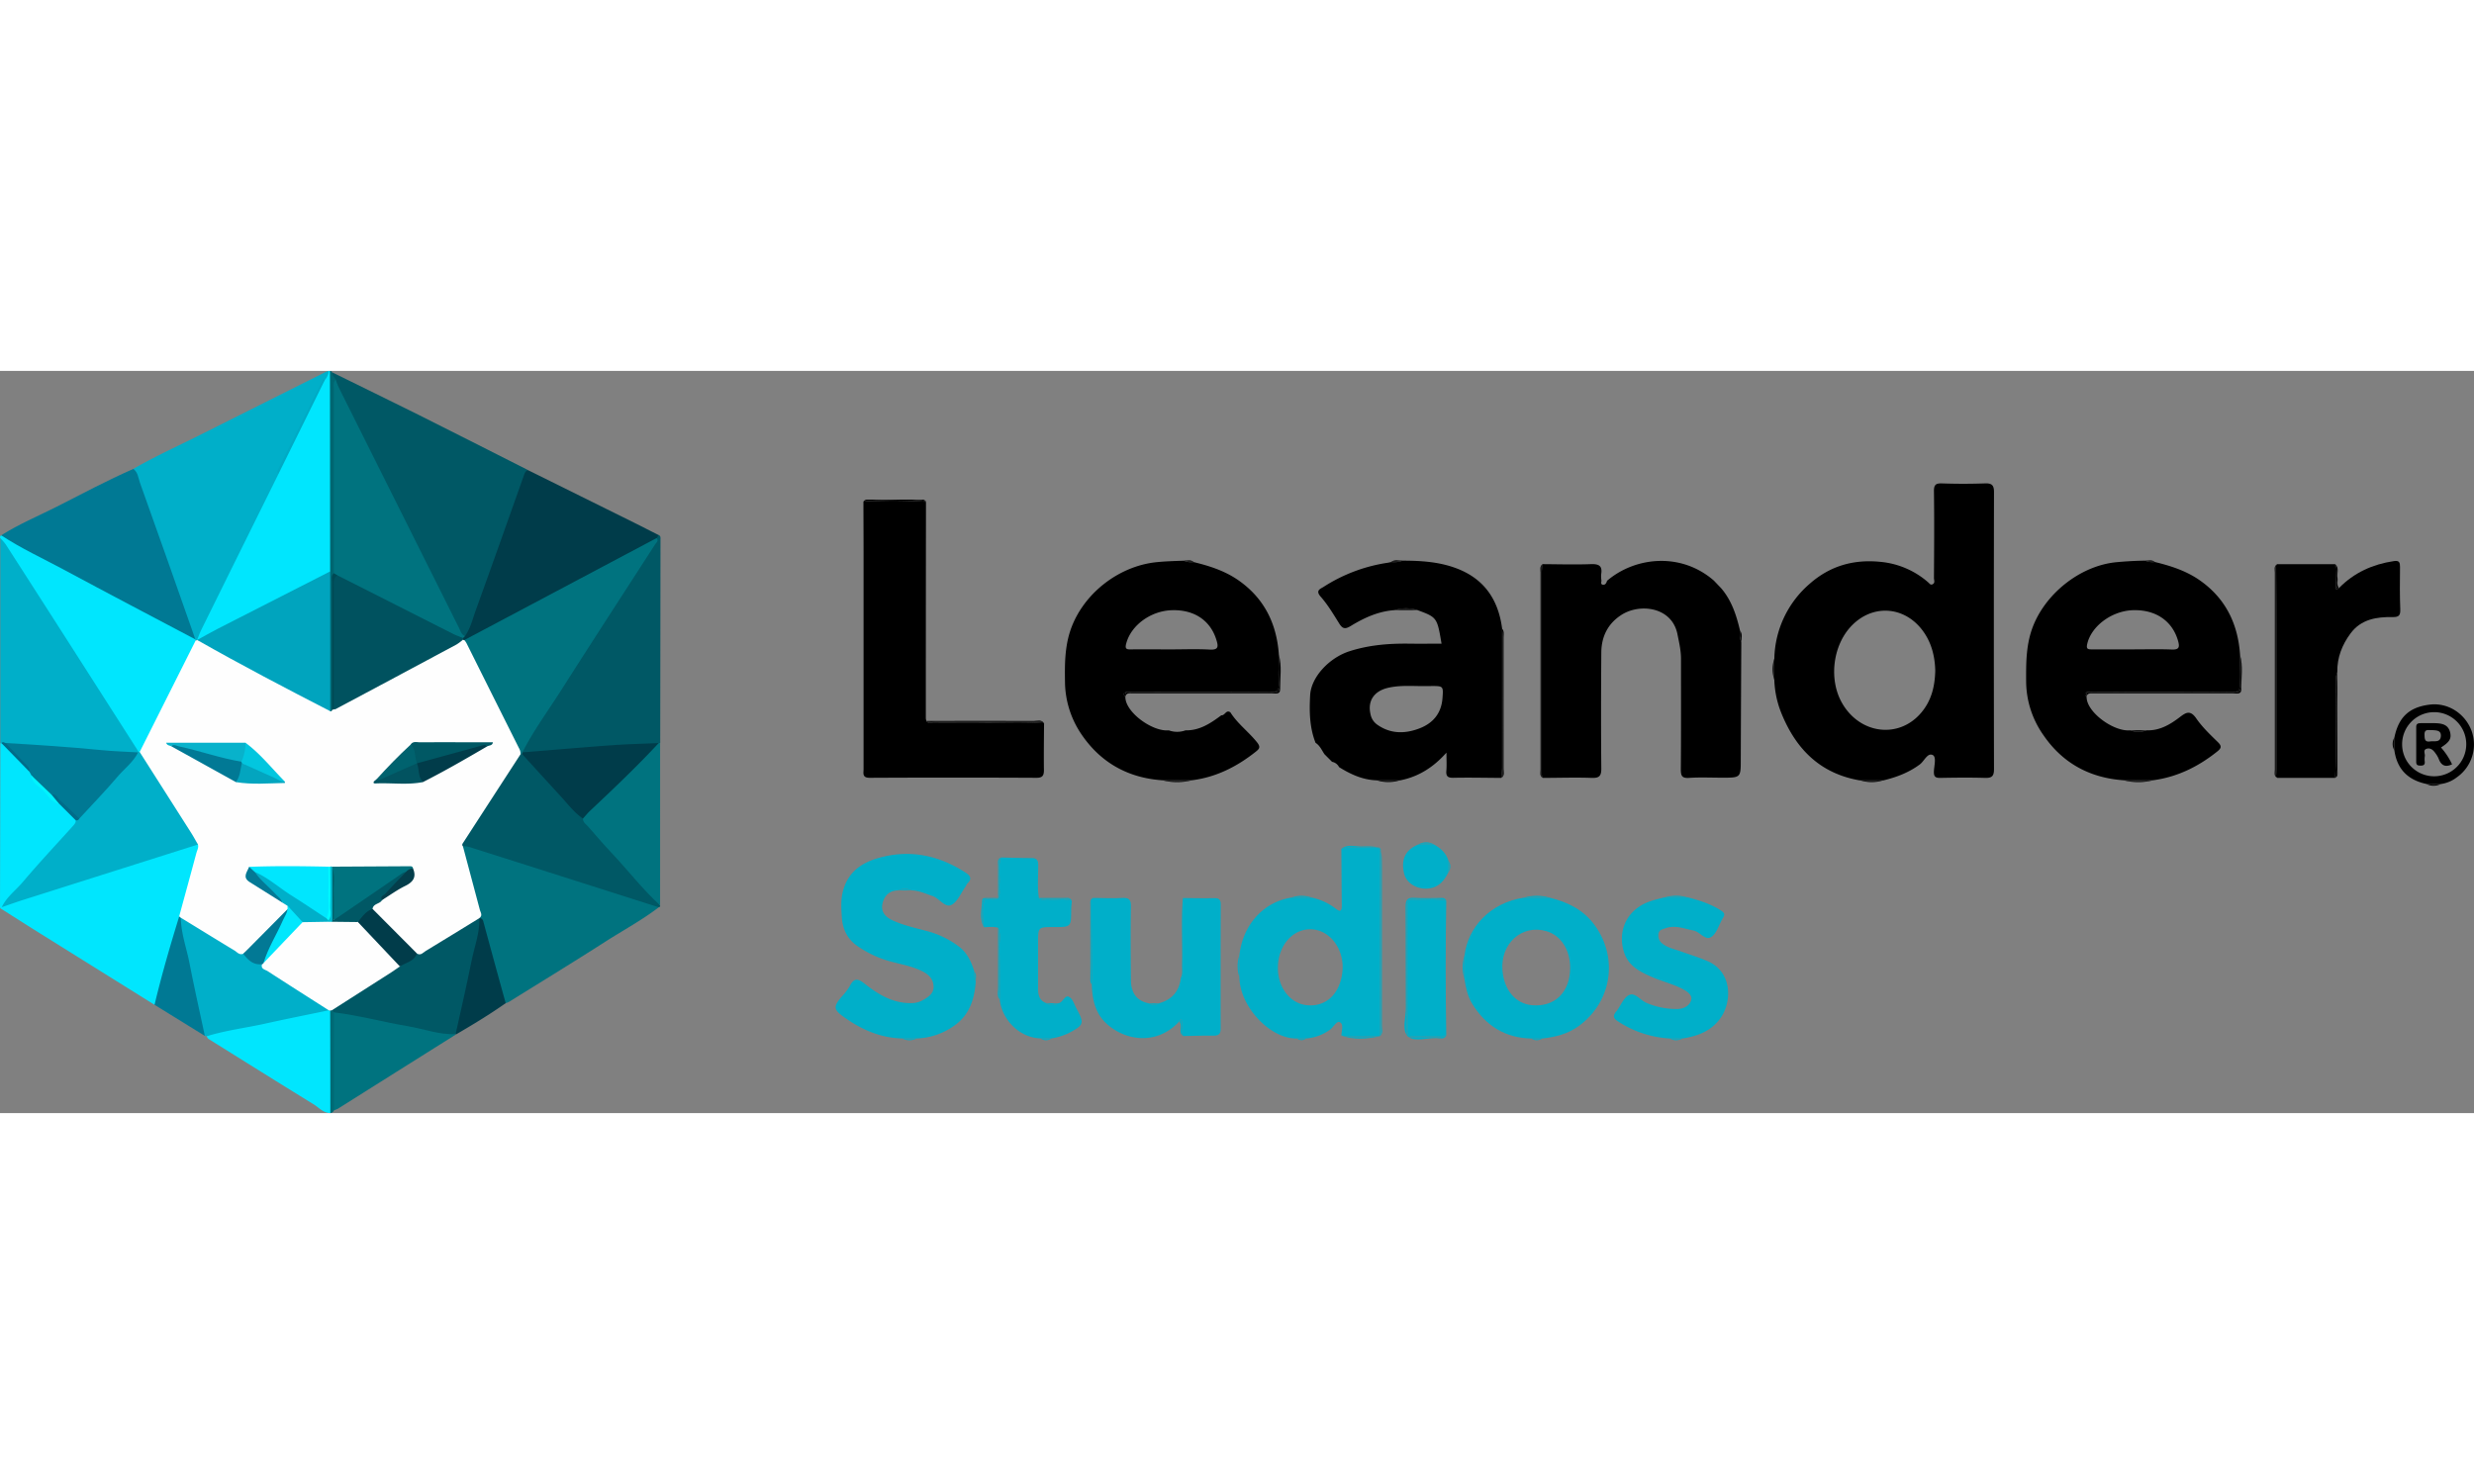 <?xml version="1.0"?>
<svg xmlns="http://www.w3.org/2000/svg" viewBox="0 0 1340.96 402.4" width="60" height="36"><rect x="0" y="0" width="1340.96" height="402.4" fill="#808080" stroke="none"/><defs><style>.cls-1{fill:#005865;}.cls-2{fill:#00afc9;}.cls-3{fill:#00e6fe;}.cls-4{fill:#00737f;}.cls-5{fill:#007994;}.cls-6{fill:#003c4a;}.cls-7{fill:#006671;}.cls-8{fill:#006a75;}.cls-9{fill:#fefefe;}.cls-10{fill:#00aac4;}.cls-11{fill:#006b88;}.cls-12{fill:#00525f;}.cls-13{fill:#00a4be;}.cls-14{fill:#027995;}.cls-15{fill:#006c89;}.cls-16{fill:#00f4fd;}.cls-17{fill:#004954;}.cls-18{fill:#013c4a;}.cls-19{fill:#017995;}.cls-20{fill:#005864;}.cls-21{fill:#08b2cb;}.cls-22{fill:#01e7fd;}.cls-23{fill:#025360;}.cls-24{fill:#02c6df;}.cls-25{fill:#03a5bf;}.cls-26{fill:#00626e;}.cls-27{fill:#047995;}.cls-28{fill:#043e4b;}.cls-29{fill:#00fafe;}.cls-30{fill:#00bcd0;}.cls-31{fill:#00626d;}</style></defs><title>Leander2</title><g id="&#x421;&#x43B;&#x43E;&#x439;_2" data-name="&#x421;&#x43B;&#x43E;&#x439; 2"><g id="&#x421;&#x43B;&#x43E;&#x439;_1-2" data-name="&#x421;&#x43B;&#x43E;&#x439; 1"><path class="cls-1" d="M180,.75c15.58,7.67,31.2,15.27,46.73,23,19.79,9.9,39.52,19.94,59.27,29.92-3.09,9.79-6.65,19.42-10.15,29.07-6.79,18.7-13.22,37.52-20.07,56.2-.73,2-1.08,4.25-3.39,5.23-3.71-.12-4.24-3.39-5.43-5.77Q218.73,82.14,190.61,25.79c-3.35-6.7-6.94-13.29-9.88-20.2C180.36,4,178.6,2.61,180,.75Z"/><path class="cls-2" d="M72.28,53.13c12.43-7.17,25.51-13,38.31-19.48Q143.75,17,176.91.4A6.25,6.25,0,0,1,178.2.07c1.19,2.15.2,3.66-1.46,5-1.13.59-1.46,1.75-2,2.78C167.79,22,160.63,36,153.64,50.16c-1,1.93-2,3.82-2,6.08-1.84,6.28-5.24,11.87-8.1,17.68-11.18,22.72-22.3,45.47-33.73,68.07a10.3,10.3,0,0,1-2.48,3.71l-.7.31a1.69,1.69,0,0,1-1.36-.6c-4-7.71-6.28-16.07-9.17-24.18-7.81-21.9-15.41-43.87-23.46-65.68A3.55,3.55,0,0,1,72.28,53.13Z"/><path class="cls-3" d="M83.76,343.68q-29.65-18.48-59.3-37C16.59,301.8,8.78,296.8.95,291.83a1.07,1.07,0,0,1-.06-1.45c1.32-2,3.55-2.4,5.58-3q48.4-15.07,96.67-30.55a7.78,7.78,0,0,1,3.91-.56c2.65,1.88,1.07,4.27.5,6.29-3.16,11.18-6.12,22.42-9.38,33.58-4,14.1-7.87,28.22-12,42.28C85.65,340.27,85.64,342.42,83.76,343.68Z"/><path class="cls-4" d="M357.08,290.8c-9.13,7-19.28,12.45-28.94,18.64-17.29,11.08-34.81,21.8-52.24,32.65a10.39,10.39,0,0,1-1.81.71c-2.59-2.27-2.74-5.59-3.61-8.58-3.64-12.47-6.67-25.11-10.85-37.42-2.16-11-6-21.63-8.65-32.52-.54-2.19-1.62-4.42-.26-6.71,2.24-1.6,4.47-.61,6.66.08,30.85,9.72,61.68,19.54,92.55,29.2C352.52,287.67,355.65,287.8,357.08,290.8Z"/><path class="cls-2" d="M.18,201.87q0-55.6,0-111.21c2.3-.25,3.14,1.54,4.11,3,23.21,35.91,46.19,72,69.37,107.89,1,1.61,2.63,3.18,1.42,5.44a4.25,4.25,0,0,1-1.46.79c-6,1-12-.35-17.87-.85-16.88-1.42-33.81-2.23-50.67-3.89-1.23-.09-2.4-.53-3.62-.72A3,3,0,0,1,.18,201.87Z"/><path class="cls-1" d="M357,89c1.24.49,1,1.59,1,2.54q-.06,55.1-.15,110.21a5.48,5.48,0,0,1-1.57.81c-9.84,1.67-19.81,1.79-29.73,2.54q-17.85,1.35-35.7,2.85a18.79,18.79,0,0,1-6.42-.16c-3.44-1.78-1.21-4-.19-5.79,3.19-5.46,6.77-10.69,10.21-16,19.85-30.58,39.29-61.42,59.23-91.95a12,12,0,0,0,1.6-3.09C355.51,90.08,355.87,89.23,357,89Z"/><path class="cls-3" d="M75.16,206.57q-16.78-26.26-33.57-52.52Q22.36,124,3.06,94A30.62,30.62,0,0,0,.15,90.67a1.17,1.17,0,0,1,.51-1.53C7.25,91,12.94,94.85,18.89,98Q46,112.44,73,126.92q14.74,7.89,29.49,15.74a9.24,9.24,0,0,1,3.37,2.9,3.12,3.12,0,0,0,.18.55c.39,1.6-.4,2.92-1.06,4.24-9,18.12-18.08,36.17-27.11,54.26a7,7,0,0,1-1.44,2A1,1,0,0,1,75.16,206.57Z"/><path class="cls-5" d="M105.89,145.56c-23.75-12.57-47.56-25-71.23-37.76-11.38-6.12-23.17-11.52-34-18.66,9.51-6.05,19.92-10.38,29.95-15.44,13.83-7,27.46-14.35,41.67-20.56C74.79,55,74.93,58,75.85,60.61Q91,103,105.89,145.56Z"/><path class="cls-6" d="M357,89l-1,1.61c-.55,1.77-2.06,2.53-3.55,3.3-22.19,11.47-44,23.56-66.19,35.12-11.06,5.77-21.73,12.31-33.21,17.3a3.78,3.78,0,0,1-1.44,0,1.48,1.48,0,0,1-.89-1c.06-.83.68-1.19,1.31-1.54,3-4.23,4.14-9.29,5.86-14.05,8.77-24.26,17.37-48.57,26-72.89.46-1.3.85-2.51,2.2-3.1Q314.88,68,343.77,82.32C348.19,84.51,352.56,86.79,357,89Z"/><path class="cls-3" d="M176.09,4.89A8.18,8.18,0,0,0,178.2.07a.57.57,0,0,1,.64.06,17.94,17.94,0,0,1,1.53,6.69c-.06,33.35.24,66.71-.14,100.05-.4,2.64-2.42,3.81-4.52,4.9-22.26,11.64-44.71,22.88-67.16,34.16a3.09,3.09,0,0,1-1,.23l-.75-.15c.74-1.84,1.37-3.73,2.24-5.5Q130,98.11,151,55.74c-.42-1.28.43-2.22.92-3.21q11.29-22.6,22.6-45.18A7.4,7.4,0,0,1,176.09,4.89Z"/><path class="cls-1" d="M357.08,290.8l-69.11-22q-15.15-4.83-30.31-9.62c-2.2-.7-4.35-1.69-6.76-1.39-2.23-.68-1-2.22-.47-3,10-15.61,19.58-31.55,30.34-46.69a2.6,2.6,0,0,1,.8-.59,2.32,2.32,0,0,1,1.4-.16c5.24,2.57,8.18,7.57,11.93,11.63,7.18,7.78,14.15,15.77,21.41,23.49,9.8,11.44,20.1,22.44,30.07,33.72,3.92,4.44,8.5,8.37,11.39,13.67C358,290.42,357.61,290.65,357.08,290.8Z"/><path class="cls-2" d="M111.93,360.77q-.46-.1-.91-.24a13.44,13.44,0,0,1-2.43-5.92c-3.78-16.69-7.24-33.45-11.12-50.12a16.44,16.44,0,0,1-.23-6.9c1.89-2.91,3.82-.81,5.46.16,7.13,4.2,14.1,8.67,21.09,13.09a60.42,60.42,0,0,0,8.26,4.53,28.56,28.56,0,0,0,10.45,6.37c10,8,21.48,13.69,32,20.87,1.69,1.15,4.79,1.69,3.22,5-1.42,1.36-3.28,1.55-5.06,1.91q-27.4,5.49-54.79,11A14.56,14.56,0,0,1,111.93,360.77Z"/><path class="cls-3" d="M111.93,360.77c10.56-3.3,21.57-4.57,32.33-7,11.29-2.51,22.64-4.76,34-7.12a1.52,1.52,0,0,1,1.55.92c.94,2.39.6,4.91.61,7.37q.05,20.11,0,40.23c0,2.48.12,5-1.36,7.2-3.87,0-6.22-3-9.13-4.78-19-11.68-37.88-23.51-56.78-35.32C112.6,362,112.32,361.29,111.93,360.77Z"/><path class="cls-4" d="M357.79,289.77c-9.69-8.88-17.66-19.35-26.68-28.85-4.22-4.44-8.16-9.16-12.22-13.75-1.18-1.34-2.93-2.32-2.93-4.44.42-4.51,4.27-6.57,7.1-9,10.2-8.79,19.21-18.76,28.87-28.09,1.55-1.5,3-3.07,5.13-3.83l.74,0Q357.79,245.77,357.79,289.77Z"/><path class="cls-3" d="M.18,201.87l.64,0c6.37,3.62,10.58,9.55,15.65,14.57A18.79,18.79,0,0,1,18,219.51a58.72,58.72,0,0,0,14.71,14.75c3.77,2.48,7.21,5.27,9.07,9.56-.34,4-3.44,6.41-5.83,9-11.77,12.55-22.51,26.05-35,38l0,1.07c-1-.4-1-1.24-.95-2.07Q.09,245.82.18,201.87Z"/><path class="cls-4" d="M247,359.86q-31.85,20-63.71,40.08a14.43,14.43,0,0,1-2.24.94,3.85,3.85,0,0,1-1-3.2c.08-16.37-.31-32.75.19-49.11,1.67-2.85,4.3-2,6.66-1.55,15.33,3,30.68,5.88,45.93,9.25,4.53,1,9.25,1.1,13.6,2.94Z"/><path class="cls-5" d="M98,296.47c.13,8.53,3.14,16.53,4.74,24.78,2.56,13.13,5.5,26.19,8.29,39.28L83.76,343.68c3.85-16.14,8.48-32.07,13.37-47.92A.73.73,0,0,1,98,296.47Z"/><path class="cls-6" d="M259.85,296.59a2.38,2.38,0,0,1,2.09,1.8q6,22.21,12.16,44.41c-8.75,6.15-17.88,11.68-27.12,17.06l0-.32c-1.79-3-.24-5.83.37-8.64,3.85-17.65,7.9-35.25,11.64-52.93A3.34,3.34,0,0,1,259.85,296.59Z"/><path class="cls-7" d="M178.94,108.73q-.05-54.3-.1-108.6c.61-.21.95.08,1.16.62-.17,1.75,1.45,2.63,2,4,1.42,31.93.29,63.88.63,95.81a43.34,43.34,0,0,1-.44,9c-.93,2.39-.75,4.89-.75,7.37q0,29.82,0,59.64c0,2.31.25,4.65-.5,6.91-.53.83-1,1.87-2.25,1-1.48-2-1.25-4.43-1.25-6.73q-.05-30.9,0-61.81C177.36,113.39,177.51,110.93,178.94,108.73Z"/><path class="cls-8" d="M181,347.74q0,26.57.05,53.13a2.33,2.33,0,0,1-2,1.52q0-27.79-.08-55.58a1.1,1.1,0,0,1,1-.37A1.67,1.67,0,0,1,181,347.74Z"/><path class="cls-4" d="M181,109.71q0-49.87,0-99.73c0-1.74-.69-3.7.94-5.18.62,1.53,1.15,3.11,1.88,4.59q32.47,65,65,130c.8,1.6,1.21,3.52,3.11,4.35l-.92,1.07c-2.14,1.35-3.84-.14-5.55-1-21.09-10.21-41.67-21.41-62.64-31.87A3.5,3.5,0,0,1,181,109.71Z"/><path class="cls-9" d="M179,184.5c.66.27.88-.14,1-.66q.48-.55,1-1.08c8.82-5.37,18.06-10,27.14-14.87,13.65-7.32,27.36-14.52,41-21.89a2.14,2.14,0,0,1,1.88-.31.55.55,0,0,0,.68.25c2.17.32,2.84,2.15,3.65,3.76q13,25.9,25.94,51.86c1,2,1.81,3.95.91,6.19q-15.51,23.9-31,47.82c-.4.62-1.07,1.35-.28,2.19q4.58,17.19,9.16,34.38c.4,1.5,1.65,3.07-.21,4.47l0,0c-1.47,2.41-4,3.4-6.26,4.82-7.15,4.58-14.29,9.18-21.51,13.66-1.95,1.21-3.84,2.89-6.39,1.35-8.19-8.19-17-15.83-24.28-24.88-.06-3.48,3.37-3.68,5.13-5.44,4.78-2.88,9.26-6.24,14.06-9.1,3.1-1.84,3.58-4.09.7-6.63-13.52-.37-27,.1-40.53-.22H179l-1.81,0c-13.25.11-26.51.15-39.75,0-3.32,2.36-3.45,4.19-.15,6.59,5.07,3.68,10.44,6.93,15.79,10.19a15.28,15.28,0,0,1,3.26,2.71,2.88,2.88,0,0,1,.13,2.11c-7.75,8.54-15.55,17-24.63,24.24-2.14.85-3.36-.93-4.81-1.8-9.72-5.87-19.38-11.84-29.06-17.77l-.86-.71c3.12-11.44,6.26-22.87,9.33-34.32.41-1.52,1.34-3,.84-4.67-4.89-4.16-7.34-10.09-10.79-15.25C90,231.77,83.82,221.78,77.37,212c-1-1.59-2.68-3.1-1.68-5.37l30.39-60.5a2.43,2.43,0,0,0,.75-.1l0-.11c5.7,1.41,10.6,4.62,15.65,7.36,17.34,9.41,34.88,18.46,52.17,28C176.3,182.1,177.93,182.91,179,184.5Z"/><path class="cls-10" d="M176.09,4.89,151,55.74c-1.13-.8-.63-1.68-.17-2.6l23.92-47.8c.14-.28.31-.66.55-.75S175.81,4.78,176.09,4.89Z"/><path class="cls-2" d="M75.69,206.6q13.93,21.87,27.85,43.74c1.33,2.09,2.5,4.28,3.75,6.43q-47.5,15.06-95,30.12c-3.8,1.21-7.55,2.58-11.32,3.87,2.56-5.55,7.56-9.11,11.37-13.62,8.67-10.27,17.88-20.08,26.89-30.07.9-1,1.9-1.9,1.82-3.4a13.76,13.76,0,0,1,1.78-2c9.65-11.23,19.8-22,29.61-33.1a12.79,12.79,0,0,1,2.42-1.74l.29-.27A.9.9,0,0,0,75.69,206.6Z"/><path class="cls-5" d="M74.86,206.84c-2.64,5.32-7.46,8.81-11.19,13.21-6.62,7.8-13.77,15.15-20.7,22.69-5.28-2-7.8-7.41-12.38-10.33-1.09-.7-1.95-1.77-3.25-2.19-3.66-3.39-7.7-6.43-10.25-10.87l-1.21-2.13c-2.34-4.68-6.93-7.34-10.12-11.26C4.7,204.67,2.55,204,3,201.75c17.2,1,34.38,2.12,51.53,3.81C61.27,206.22,68.08,206.43,74.86,206.84Z"/><path class="cls-11" d="M3,201.75l10.45,11c1.23,1.28,2.78,2.39,2.45,4.52L.82,201.83C1.5,200.8,2.25,201.55,3,201.75Z"/><path class="cls-4" d="M282.18,207.74a6.41,6.41,0,0,0-.92-3.29Q267,176,252.82,147.54a12.37,12.37,0,0,0-1.14-1.61l104.23-55.3c1.27,1.5-.18,2.44-.81,3.42-17,26.35-34.1,52.6-50.91,79.05-7.11,11.18-15,21.89-21.05,33.72q.39.37.2.65t-.34.26h-.82Z"/><path class="cls-6" d="M283,207.74a5.12,5.12,0,0,1,.13-.91c16.44-1.32,32.88-2.74,49.33-3.93,8.18-.59,16.39-.76,24.58-1.12-11.84,12.72-24.41,24.68-37.06,36.58-1.44,1.35-2.7,2.9-4,4.35-4.78-3.23-8.17-7.84-12-12Q293.47,219.23,283,207.74Z"/><path class="cls-12" d="M251,145.69a28.22,28.22,0,0,1-3.49,2.61q-32.77,17.58-65.58,35.06a3.18,3.18,0,0,1-1,.17c-.78-1.22-.46-2.58-.46-3.88q0-31.87,0-63.74c0-2-.79-4.55,2.42-5.09q31.3,15.87,62.61,31.72c1.76.89,3.65,1.53,5.48,2.29Q251,145.25,251,145.69Z"/><path class="cls-13" d="M179,184.5c-24.24-12.49-48.41-25.11-72.11-38.61,3.78-2.07,7.51-4.23,11.34-6.19q30.35-15.53,60.74-31Q179,146.62,179,184.5Z"/><path class="cls-9" d="M179.93,346.62l-1,.2-.35-.17-.39,0c-11.06-7.06-22.13-14.09-33.14-21.23-1.33-.86-3.86-1.09-3-3.8a3.54,3.54,0,0,1,.88-1.92c6-5.8,11-12.66,17.18-18.31,1.57-1.43,2.9-3.18,5.11-3.73,4.13-.66,8.29-.27,12.43-.32.84,0,1.69,0,2.53,0,4.17.11,8.36-.39,12.51.3,5.67,2.83,9.28,8,13.55,12.35,3.93,4,7.9,8.06,11,12.81a2.9,2.9,0,0,1-1.66,2.32C204.85,332,194.16,339,183.18,345.51A6.34,6.34,0,0,1,179.93,346.62Z"/><path class="cls-14" d="M142.81,321.09a1,1,0,0,1-.74.56c-4.78.62-7.63-2.25-10.22-5.61l24-24.21c1.39,1.39.58,2.85-.08,4.11C151.35,304.28,147.95,313.13,142.81,321.09Z"/><path class="cls-15" d="M28,229.82c2.33-.81,2.86,1.47,4,2.49,3.77,3.37,7.36,6.94,11,10.43a1.73,1.73,0,0,1-1.92.94l-9-9C30.25,233.4,28,232.5,28,229.82Z"/><path class="cls-16" d="M28,229.82,32,234.66c-4.57-.76-6.24-5.07-9.19-7.75-2.3-2.08-5.67-3.67-5.75-7.56Z"/><path class="cls-1" d="M179.93,346.62Q196.07,336.3,212.22,326c1.53-1,3-2.05,4.49-3.09,2.31-3.38,6.31-4.53,9.28-7,2.12,1.25,3.38-.59,4.81-1.45,9.73-5.88,19.4-11.85,29.1-17.8.11,8.38-2.94,16.19-4.53,24.25-2.57,12.94-5.59,25.79-8.42,38.67-8.88.42-17.15-2.83-25.72-4.26-13.46-2.24-26.66-5.93-40.24-7.54Z"/><path class="cls-17" d="M182.93,110.81c-2.41,1.55-2,4-2,6.28q0,33.22,0,66.43l-1,.31q0-34.73,0-69.47c0-1.59-.56-3.38,1-4.67Z"/><path class="cls-3" d="M135.07,268.89c14.3-.55,28.61-.39,42.91-.09a4.07,4.07,0,0,1,1.23,2.67c-.12,8.11,1.15,16.27-.74,24.32-2.44,2.81-4.56.63-6.5-.63-9.19-6-18.24-12.11-27.24-18.36a51.4,51.4,0,0,0-6.76-4.19C136.66,271.65,134.65,271.21,135.07,268.89Z"/><path class="cls-4" d="M179.89,268.79l42.1-.23c.81,0,1.68,0,1.85,1.11-1,1.44-2.46,2.16-3.88,3-11.54,7.54-22.63,15.75-34.18,23.27-1.61,1-3.55,3.68-5.78.57-1-8.67,0-17.37-.55-26A2.9,2.9,0,0,1,179.89,268.79Z"/><path class="cls-18" d="M226,315.86c-1.55,4.38-6,4.89-9.28,7L194,298.82c1.16-4.69,3.83-7.06,8-7.07Z"/><path class="cls-19" d="M127.9,222.95,92.84,203.51c.38-1.7,1.69-1.27,2.75-1.1,12.05,1.91,23.71,5.36,35.36,8.91a3.31,3.31,0,0,1,.89,1.42C131.54,216.53,132.34,220.75,127.9,222.95Z"/><path class="cls-18" d="M264,203.6c-11.44,6.69-22.91,13.32-34.74,19.32-4.78-2-3.62-6.27-3.7-10a4.5,4.5,0,0,1,3.06-2.35c10.73-2.84,21.31-6.28,32.31-8C262.07,202.34,263.58,201.5,264,203.6Z"/><path class="cls-20" d="M264,203.6a2,2,0,0,0-2.23-.64L226,212.76l-.63-.4c-2.09-2.93-2-6.49-2.78-9.79,1.3-1.95,3.31-1.21,5-1.22,13.13-.06,26.26,0,39.56,0C266.93,203.27,265.08,202.95,264,203.6Z"/><path class="cls-21" d="M130.86,211.87C119.36,210,108.4,206,97,203.58c-1.41-.3-2.77-1.37-4.21-.08-1-.46-2.28-.41-2.72-1.89h43C134.88,205.58,134.46,209.07,130.86,211.87Z"/><path class="cls-2" d="M138.08,271.65c7.41,3.16,13.33,8.66,20.07,12.87,6.35,4,12.54,8.18,18.8,12.28a1.7,1.7,0,0,1,1.36.9.79.79,0,0,1-.34.95l-14,.24a17,17,0,0,1-8.1-8.86l-3.06-1.9c-4.16-4-8.75-7.59-12.58-12C139.16,274.91,137.19,273.94,138.08,271.65Z"/><path class="cls-1" d="M201.93,291.75c-3.73,1.15-5.67,4.32-8,7.07l-14-.16a.79.79,0,0,1-.24-.73q.09-.38.19-.38a.81.81,0,0,1,1.09.18q18-12.26,35.9-24.54c1-.66,1.81-1.46,3.06-1.47.66,2.27-1.24,3.24-2.39,4.52-3.31,3.71-7.25,6.79-10.44,10.62C206,289.1,202.29,288.65,201.93,291.75Z"/><path class="cls-22" d="M155.92,290l8.1,8.86-21.2,22.2c2.49-8.25,7.16-15.52,10.6-23.35.86-1.95,2.2-3.7,2.4-5.91Q155.87,290.93,155.92,290Z"/><path class="cls-23" d="M226,212.76c1.32,3.31.47,7.32,3.26,10.16-8.57,1.72-17.23.31-25.83.76-.67,0-1.33-.23-.73-1.09a5.17,5.17,0,0,1,1.1-.91,152.94,152.94,0,0,1,17.06-8.27c1.62-.7,3.2-2,5.12-.7Z"/><path class="cls-24" d="M130.86,211.87a24.64,24.64,0,0,0,2.21-10.26c8.08,6,14.29,13.92,21.28,21-.36.35-.82.7-1.29.54-7.72-2.67-15.47-5.3-22-10.49Q131,212.29,130.86,211.87Z"/><path class="cls-25" d="M131.07,212.69q9.09,4.08,18.17,8.16c1.65.74,3.13,2,5.1,1.79l.16.77c-8.88.17-17.77,1-26.61-.47C130.14,219.89,130.26,216.18,131.07,212.69Z"/><path class="cls-26" d="M226,212.72c-5.54,2.45-11.08,4.87-16.6,7.36-1.79.81-3.46,1.95-5.57,1.61,6-6.66,12.21-13.06,18.79-19.11C225.64,205.31,224.59,209.41,226,212.72Z"/><path class="cls-27" d="M138.08,271.65c3.17,4.7,7.77,8.07,11.49,12.25,1.19,1.33,2.91,2.27,3.28,4.23q-8.77-5.51-17.54-11c-4.11-2.6-1.39-5.44-.25-8.22Z"/><path class="cls-28" d="M207.13,286.87c-1.43-2.07.91-2.47,1.67-3.32,3.61-4,7.42-7.9,11.15-11.82a6,6,0,0,1,3.88-2.07c2,4.65.24,7.39-4.16,9.55S211.3,284.28,207.13,286.87Z"/><path class="cls-29" d="M178,297.9l-1-1.1c2-4.42.77-9.1,1-13.66.22-4.77,0-9.56,0-14.34h1c1.91,4,.78,8.17,1,12.26s.14,8.3,0,12.44C179.86,295.13,180.63,297.34,178,297.9Z"/><path class="cls-30" d="M178,297.9c2-2.34.9-5.11,1-7.66.16-7.14.05-14.29,0-21.44a.83.83,0,0,1,.92,0l.21,1.05a234.72,234.72,0,0,1,.05,27.93,3.53,3.53,0,0,0-.19.89h-2Q178,298.27,178,297.9Z"/><path class="cls-31" d="M180.15,297.77q0-14-.05-27.93c1.95,4.42.57,9,.82,13.57.26,4.76.07,9.55.08,14.32Z"/><path class="cls-2" d="M541,302a9.32,9.32,0,0,1,.52,1.49A4.27,4.27,0,0,0,541,302Z"/><path d="M1075.68,61c-7.65.26-15.33.26-23,0-3.42-.12-4.49.7-4.44,4.3.22,15.65.11,31.31,0,47,0,1.15.83,2.74-.91,3.46-1,.4-1.49-.48-2.08-1a45.61,45.61,0,0,0-26.13-11.24c-14.58-1.46-27.38,2.3-38.26,11.93a55,55,0,0,0-19.13,40.37q0,6,0,12a52.79,52.79,0,0,0,4.12,18.5c7.95,19.12,21,32,42.06,35.67h13c7.07-1.7,13.73-4.22,19.67-8.63,2.42-1.8,4.17-6.49,7-5.08,2.12,1.05.74,5.83.63,8.9s1.06,3.54,3.75,3.48c8-.16,16-.23,24,0,3.72.12,4.84-1,4.83-4.79q-.17-74.95,0-149.89C1080.86,61.77,1079.51,60.84,1075.68,61ZM1041.6,185c-12.06,14.69-33.57,12.15-43.28-5.12-7-12.47-5-30.35,4.63-41,11.37-12.55,29-11.69,39.15,1.89,4.86,6.53,6.64,14,6.85,21.69C1048.75,171,1046.91,178.57,1041.6,185Z"/><path d="M1131.58,174.09a20.71,20.71,0,0,1,3.48,0c24.76,0,49.51-.11,74.27.11,4.07,0,5-1.22,4.76-5-.28-5.13,0-10.29.06-15.44-1.19-16.89-8-30.68-22.18-40.47-7.3-5-15.53-7.63-24-9.68a10.38,10.38,0,0,1-5.37-.75h0c-5.14.09-10.25.37-15.38.85-20.06,1.87-39.75,17.82-46.12,37.09-3,9.15-2.94,18.4-2.89,27.81a51,51,0,0,0,9.34,28.83c10.33,15.15,25.08,23.24,43.46,24.5l16,0c13.16-1.76,24.57-7.4,34.84-15.63,2.12-1.7,2.52-2.84.32-5-4.15-4.05-8.45-8.13-11.72-12.86s-5.59-3.3-9-.69c-5.25,4-10.88,7.34-17.87,7.11a13.29,13.29,0,0,1-9.06,0h0c-8.91.82-23.51-9.82-23.53-18C1130.11,175.69,1129.41,174.47,1131.58,174.09Zm-.29-25.9c2.11-9.69,13.14-18,24.65-18.45,12.48-.44,21.59,5.84,24.64,16.73.94,3.38.48,4.74-3.45,4.59-7.14-.28-14.3-.08-21.46-.08-7.32,0-14.64,0-22,0C1131.58,151,1130.76,150.64,1131.29,148.2Z"/><path d="M630,221.95l16,0c13.16-1.64,24.48-7.39,34.73-15.55,1.91-1.52,2.63-2.48.63-5-4.53-5.71-10.55-10.06-14.46-16.27-2.34-1.68-3,1.87-4.89,1.57-5.81,4.33-11.74,8.34-19.44,8.18a13.28,13.28,0,0,1-9.07,0h0c-8.84.84-23.49-9.77-23.53-18-.84-1.18-1.52-2.4.66-2.76a21.45,21.45,0,0,1,3.48,0c24.75,0,49.5-.11,74.25.11,4.08,0,5-1.23,4.75-5-.27-5.13,0-10.29.06-15.43-1.19-16.89-8-30.67-22.19-40.47-7.3-5-15.53-7.63-24-9.68a10.37,10.37,0,0,1-5.38-.75h0c-5,.19-9.9.3-14.87.82-20.73,2.17-40.08,17.47-46.63,37.22-3,9.12-3,18.37-2.85,27.75a51.36,51.36,0,0,0,9,28.47C596.64,212.39,611.42,220.7,630,221.95Zm-19.57-74.11c2.57-9.91,13.3-17.81,24.9-18.1,12.09-.31,20.78,5.62,24,16.16,1.11,3.59,1.13,5.45-3.62,5.19-7-.39-14-.1-21-.1-7.32,0-14.64-.08-22,0C610.25,151.06,609.78,150.33,610.42,147.84Z"/><path d="M813.72,220.67c.16-2,.46-4,.46-5.93q0-37.49,0-75c-2.06-16-10-27.44-25.58-33-9.14-3.29-18.63-3.83-28.21-3.87a14.48,14.48,0,0,1-6.36.76c-.65.14-1.29.3-1.94.4a88,88,0,0,0-34.78,13.13c-1.6,1-4.46,1.86-1.48,5.24,3.92,4.44,7,9.69,10.16,14.73,1.83,2.87,3.28,2.92,6.24,1.11,7.23-4.42,14.94-7.93,23.62-8.53a20.25,20.25,0,0,1,12.49,0h0c10.53,3.89,10.63,4,13,18.17-5.85,0-11.67.07-17.5,0-11-.15-21.82.71-32.41,4.12-11,3.54-20.75,14-21.3,23.76-.49,8.78-.37,17.53,2.93,25.89,2.35,1.48,3.36,4,4.83,6.17l4.11,4.12a5.39,5.39,0,0,1,3.81,2.88c6.21,3.87,12.72,6.88,20.2,7.15l13,0c9.74-1.93,17.8-6.91,25-15,0,4.08.19,6.91-.05,9.7-.27,3,.64,4,3.82,3.93C796.4,220.42,805.06,220.62,813.72,220.67Zm-31.87-43.17c-.62,8.16-5.11,13.52-12.53,16.35-8,3.05-15.91,3-23.15-2.28a9,9,0,0,1-3.31-5.39c-1.69-7.12,1.76-12.51,9.36-14.32,5.38-1.28,10.87-1.09,16.35-1h7C782.34,170.82,782.36,170.83,781.85,177.51Z"/><path d="M943.12,140.77c-1.94-8.28-4.52-16.27-10.18-22.9l-4-4.19c-17.7-15.42-42.52-13-57.89.12-.33,1.12-.82,2.24-2.16,2.14s-1-1.27-.86-2.18a15.34,15.34,0,0,1-.17-3.43c.81-4.66-1.23-5.72-5.62-5.56-8.72.32-17.45.05-26.18,0-.14,1.64-.4,3.28-.4,4.92q0,53,0,106.07c0,1.64-.26,3.33.54,4.9,8.82,0,17.64-.32,26.45,0,4,.13,5.33-.83,5.29-5.1-.2-21-.15-41.95,0-62.92.08-8.53,3.49-15.57,10.88-20.34,10-6.45,27.42-4.39,30.39,10.45.88,4.41,1.92,8.74,1.92,13.26,0,20,.08,40-.09,59.92,0,3.52.5,5,4.49,4.73,6-.41,12-.11,18-.11,10,0,10,0,10-9.88q.12-31.69.29-63.38A15.26,15.26,0,0,1,943.12,140.77Z"/><path d="M471.44,220.61q45.19-.23,90.39,0c3.12,0,4-1.11,4-4.09-.11-8.48,0-17,.08-25.46-11.28-.88-22.58-.22-33.87-.37-8.64-.11-17.29,0-25.93-.07-1.31,0-3,.87-4-.84a7.52,7.52,0,0,1-.29-1.45q0-58.68.08-117.36A257.88,257.88,0,0,0,468,70.88c0,9.32.07,18.64.07,28q0,58.43,0,116.86C468.11,218,467.12,220.63,471.44,220.61Z"/><path d="M1301,129.27c-.3-7.63-.23-15.28-.14-22.92,0-2.46-.38-3.67-3.29-3.24-11.51,1.71-21.58,6.24-29.79,14.62-1.54,1-1.63,1-1.67-.28-.14-4.21-.21-8.43-.31-12.64h-31.62c-.08,14-.2,28-.22,41.94q-.06,34.21,0,68.43c0,1.82.2,3.64.31,5.46h31.43c.89-16.17.12-32.36.41-48.53.05-2.94-.45-6,.76-8.81h0c-.15-7.89,2.63-14.87,7.19-21,5.64-7.64,14.08-9,22.84-8.83C1300.2,133.52,1301.13,132.58,1301,129.27Z"/><path class="cls-2" d="M747.92,360.7q.06-49.36.1-98.73a8.19,8.19,0,0,0-.09-2.5,3,3,0,0,0-1.07-.93,3.37,3.37,0,0,0-1-.09c-6.27.27-12.58-.81-18.81.65h0c.07,10.28.11,20.57.22,30.85,0,3.3-1.08,3.35-3.39,1.52a32.36,32.36,0,0,0-12.93-5.92H700c-15.72,2.47-26.5,15.35-28.2,31.24q0,6,0,11.93c.06,15.64,16.52,33.62,31.21,33.21h4.93A25.12,25.12,0,0,0,721.11,357c1.77-1.37,3.45-4.8,5.13-3.87,2.26,1.26.83,4.71.83,7.23C734,361.22,741,360.65,747.92,360.7ZM727.6,325.8c-1.29,12.08-9,19.23-19.45,18.08-8.91-1-15.54-9.61-15.51-20.22,0-11.57,7.46-20.66,17.1-20.92C720.48,302.45,728.93,313.36,727.6,325.8Z"/><path class="cls-2" d="M747.93,259.47a4.08,4.08,0,0,1,.54,1.16c0-1.18-.11-2.36-1.85-2.28h-.16l.4.18A1.41,1.41,0,0,1,747.93,259.47Z"/><path class="cls-2" d="M747.92,360.74l0,0h0Z"/><polygon class="cls-2" points="747.97 360.7 747.97 360.7 747.97 360.7 747.97 360.7"/><path class="cls-2" d="M528.14,325.79c-1.6-5.29-3.81-10.23-8.38-13.68a49.53,49.53,0,0,0-17.15-8.36c-6.3-1.69-12.71-3.05-18.7-5.8-3.85-1.76-6.45-4.5-5.66-8.76s3.5-7.42,8.46-7.53a9.32,9.32,0,0,1,7.54,0h0c3.95.09,7.45,1.83,11.09,3s6.88,6.51,10.24,4.92,5.26-6.5,7.77-10c.38-.53.54-1.26,1-1.69,2.63-2.47,1.64-4.18-1-5.88-13.13-8.53-27.43-12.15-42.83-9-10.85,2.24-20.42,6.82-23.63,19.06-1.24,4.74-.9,9.45-.59,14.18.4,6.25,2.82,11.51,8.05,15.3A58.14,58.14,0,0,0,484,320.53c5.43,1.44,11,2.42,16.14,5.09,3.64,1.88,5.75,4.4,5.88,8.15s-2.73,5.62-5.72,7.34a12.38,12.38,0,0,1-6.12,1.65c-9.88.23-17.79-4.44-25.17-10.24-3.26-2.56-5.81-4.21-8.38.95a32.72,32.72,0,0,1-4.46,5.84c-4.65,5.51-4.43,7,1.56,11.22,9.4,6.7,19.57,11.11,31.28,11.39h7.93a37.1,37.1,0,0,0,20-6.72c8.52-5.84,11.24-14.48,11.94-24.15A11,11,0,0,1,528.14,325.79Z"/><path class="cls-2" d="M839.95,285.6l-13.93,0c-18.76,2.76-30.47,16.56-32.19,31.21l-.05,12.92h0c.72,4.68,1.67,9.3,4.19,13.4,7.34,11.95,17.86,18.54,32.06,18.83h5.93c7.1-.8,13.86-2.46,19.79-6.79,17.73-12.95,21.53-36.57,8.83-54.34C858.44,292.22,849.8,288,839.95,285.6Zm-9.71,58.29c-8.82-.87-15-8.19-15.87-18.86-1.21-14.61,10.59-25.15,23.81-21.27,7.84,2.3,12.87,10,12.88,19.84C851.07,336.88,842.63,345.11,830.24,343.89Z"/><path class="cls-2" d="M661.67,289.29c0-2.61-.93-3.48-3.51-3.43-5.65.11-11.31,0-17-.07-1,12.13-.14,24.28-.45,36.41-.06,2.3.46,4.67-.67,6.87h0c-.82,7.25-4.77,11.81-11.77,13.77a5.62,5.62,0,0,1-5.76,0h0c-6.1-1.21-9.46-5.39-9.53-12.43-.13-13.32-.23-26.64,0-40,.07-3.85-1.12-4.84-4.78-4.65-5.31.29-10.65,0-16,0q-.15,20.71-.3,41.42c0,1.83-.09,3.66-.13,5.48.25,7.48,1.6,14.71,7,20.27,9.43,9.67,27.49,13.71,40.35-.18.57-1.05,1.28-1.82,1.55.07.37,2.58-.51,5.28.71,7.8h0c5.48-.09,11-.29,16.45-.22,2.8,0,3.8-1,3.79-3.77Q661.56,323,661.67,289.29Z"/><path class="cls-2" d="M925.53,320c-4.85-2.1-9.87-3.6-14.81-5.38-3.21-1.16-6.68-1.78-9.5-4a5.4,5.4,0,0,1-2.33-5.14c.21-2.43,2-2.64,3.72-3.27,5.34-1.93,10.19.2,15.3,1.2,3.64.71,6.41,5.81,9.81,3.38,2.8-2,3.94-6.32,5.82-9.61.08-.14.15-.3.24-.43,1.16-1.77,1.22-2.78-1-4.21-5.54-3.54-11.59-5.47-17.83-7.07l-12.92,0h0c-3.63.93-7.28,1.71-10.71,3.37C880.8,294,877,304.67,880.2,315c2.37,7.75,8.81,10.82,15.36,13.68,5.28,2.31,11,3.64,16.13,6.28,2.61,1.33,5.64,3.3,5,6-.77,3.19-4,5-7.76,5a41.16,41.16,0,0,1-16.37-3.26c-3.32-1.35-6.29-5.76-9.39-4.4s-4.61,5.65-6.84,8.66c-.1.13-.24.23-.34.36-1.59,2.06-1.91,3.42.86,5.26A56.72,56.72,0,0,0,905,361.93h0l6.94,0c8.61-1.29,16.33-4.3,21.24-12C938.63,341.34,938.87,325.81,925.53,320Z"/><path class="cls-2" d="M579.57,339.44c-2.6-1.46-3.41,3.46-6.26,3.42a5.33,5.33,0,0,1-6.29-.12c-3.5-1.31-4.35-4.16-4.35-7.5q0-12.68,0-25.36c0-8.33,0-8.33,8.36-8.33,9.54,0,9.53,0,9.58-9.32,0-1.64.23-3.28.35-4.92-4.19-1.48-8.53-.3-12.77-.74-1.7-.18-3.63.87-5.09-.81h0c-.9-5.94-.32-11.91-.36-17.87,0-2.83-1-3.78-3.79-3.76-5.46,0-10.92-.2-16.38-.32-1.74,4.84-.36,9.85-.84,14.76-.23,2.41.74,4.93-.65,7.23h0l0,0h0c-2.33,2-6.79-.81-7.54,1.61-1.38,4.47-.79,9.47-.19,14.24h0c2.57-.06,5.15-.53,7.68.31a4.27,4.27,0,0,1,.52,1.49c.78,3,.1,6.08.16,9.1.19,9.38.12,18.76.15,28.14,1.07,10.76,10.45,20.88,22.21,21.2h5.94a34.75,34.75,0,0,0,9.33-2.9c8.14-4.33,8.48-5.21,4.29-13C582.34,343.7,581.52,340.53,579.57,339.44Z"/><path class="cls-2" d="M541,285.83h0l0,0,0,0Z"/><path class="cls-2" d="M762.71,360.31a1.26,1.26,0,0,0,.87.82,5.08,5.08,0,0,1-.46-.36A5,5,0,0,1,762.71,360.31Z"/><path class="cls-2" d="M765.07,286.61c-2.24-.11-2.25,1.36-2.25,2.95q0,34.13,0,68.25c0,2,.41,3.12,2.72,3,6.11-.35,12.27.58,18.36-.52h0q-.62-36.53,0-73.07C777.66,285.89,771.34,286.93,765.07,286.61Z"/><path d="M1339.7,195.31c-3.45-9.5-12.82-15.58-22.68-14.38-11.5,1.39-17,7.09-19.21,17.84l0,7c1.43,10.13,7.31,16,17.2,18.14l8,.07a18.14,18.14,0,0,0,8.73-3.7A21.71,21.71,0,0,0,1339.7,195.31Zm-20.1,24.47A17.33,17.33,0,0,1,1302,202.53a17.38,17.38,0,1,1,17.56,17.25Z"/><path class="cls-2" d="M776.94,256.6l-7.94.06h0q-10.88,4.29-7.86,16.15c1.31,5.13,7.3,8.62,13.62,7.76,5.28-.72,8.19-4.38,10.35-8.84l.07-5.92C783.89,261.43,780.84,258.64,776.94,256.6Z"/><path class="cls-2" d="M749,268.68c0-3.9,0-6.43-.5-8.05,0,.37,0,.74,0,1.07,0,5.81,0,11.63,0,17.44q0,38.12,0,76.24c0,1.77.5,3.63-.5,5.31h0c1.77-1.6,1-3.72,1-5.6Q749,311.89,749,268.68Z"/><path class="cls-2" d="M746.47,258.35c-1.6-.64-4.21-.61-8.5-.51-3.63.08-7.57-1.48-10.92,1.27h0C733.47,257.28,740,258.6,746.47,258.35Z"/><path class="cls-2" d="M747.92,360.71v0l0,0Z"/><path class="cls-2" d="M745.88,258.45a3.37,3.37,0,0,1,1,.09l-.4-.18c-6.47.25-13-1.07-19.4.75C733.29,257.64,739.61,258.72,745.88,258.45Z"/><path class="cls-2" d="M748,262q0,49.36-.1,98.73h0c1-1.69.49-3.55.5-5.31q.06-38.12,0-76.24c0-5.81,0-11.63,0-17.44,0-.33,0-.7,0-1.07a4.08,4.08,0,0,0-.54-1.16A8.19,8.19,0,0,1,748,262Z"/><path class="cls-2" d="M746.87,258.53a3,3,0,0,1,1.07.93A1.41,1.41,0,0,0,746.87,258.53Z"/><path class="cls-2" d="M747.94,360.7l0,0,0,0Z"/><path class="cls-2" d="M768.9,361.16c-2.84.09-4.42.25-5.31,0,3.53,2.61,9.92.43,15,.56,1.8,0,4.09,1,5.33-1.4h0C779,362.4,773.89,361,768.9,361.16Z"/><path class="cls-2" d="M762.51,354.9c0-21.27.1-42.53-.11-63.8,0-4,1.12-5.36,5-4.87,5.47.68,11.09-1.1,16.49,1-.74-1.9-2.42-1.43-3.84-1.45-4.49,0-9,.22-13.46-.09-3.88-.27-4.73,1.31-4.7,4.9.16,18.29,0,36.58.13,54.87,0,5-2.16,11.46.68,14.86C762.39,359.43,762.51,357.82,762.51,354.9Z"/><path class="cls-2" d="M765.52,360.8c-2.31.13-2.73-1-2.72-3q.06-34.13,0-68.25c0-1.58,0-3.06,2.25-2.95,6.27.32,12.59-.72,18.83.61-5.4-2.09-11-.3-16.49-1-3.9-.48-5.05.87-5,4.87.2,21.26.07,42.53.11,63.8,0,2.92-.12,4.53.21,5.4a5,5,0,0,0,.42.46,5.08,5.08,0,0,0,.46.36c.89.28,2.47.12,5.31,0,5-.15,10.11,1.24,15-.87C777.79,361.38,771.64,360.46,765.52,360.8Z"/><path d="M835.52,216.93q0-54.15,0-108.31c0-1.29-.41-2.68.59-3.83-1.72,1.2-1.11,3-1.11,4.59q0,53.4,0,106.81c0,1.56-.66,3.41,1.23,4.49C835,219.62,835.52,218.19,835.52,216.93Z"/><path d="M835.69,215.78q0-53,0-106.07c0-1.64.26-3.28.4-4.92-1,1.15-.59,2.55-.59,3.83q0,54.15,0,108.31c0,1.26-.52,2.69.71,3.75C835.43,219.11,835.69,217.43,835.69,215.78Z"/><path d="M1233.52,216.94q0-54.17,0-108.33c0-1.27-.47-2.69.67-3.78-1.83,1.13-1.17,3-1.18,4.53q-.05,53.42,0,106.83c0,1.55-.68,3.42,1.27,4.46C1233,219.64,1233.52,218.19,1233.52,216.94Z"/><path d="M1234,146.76c0-14,.15-28,.22-41.94-1.14,1.1-.66,2.51-.67,3.78q0,54.17,0,108.33c0,1.25-.57,2.7.75,3.71-.11-1.82-.31-3.64-.31-5.46Q1233.93,181,1234,146.76Z"/><path d="M1214.15,153.77h0c.7,5.79.06,11.6.34,17.4.12,2.47-.94,3.15-3.23,3.11-5.31-.1-10.63,0-15.94,0-20.1,0-40.19,0-60.29.07-1.6,0-4.75-1.47-4.1,2.56.31-2.43,2.18-2.09,3.81-2.1,5,0,10,0,15,0,20.16,0,40.32,0,60.48,0,1.78,0,4.64.94,4.62-2.18-.06-6.26,1.06-12.58-.7-18.77Z"/><path d="M1135,174.3c20.1-.1,40.19-.07,60.29-.07,5.31,0,10.63-.07,15.94,0,2.29,0,3.35-.64,3.23-3.11-.29-5.79.35-11.61-.34-17.4h0c0,5.15-.34,10.31-.06,15.44.2,3.74-.68,5-4.76,5-24.75-.22-49.51-.11-74.27-.11a20.71,20.71,0,0,0-3.48,0c-2.18.38-1.47,1.6-.64,2.77C1130.28,172.84,1133.44,174.31,1135,174.3Z"/><path d="M693.5,171.16c.12,2.47-.93,3.15-3.23,3.11-5-.1-10,0-14.95,0-20.43,0-40.85,0-61.28.07-1.6,0-4.75-1.48-4.1,2.55.32-2.44,2.19-2.08,3.82-2.09,5,0,10,0,15,0,20.16,0,40.32,0,60.48,0,1.78,0,4.64.94,4.62-2.18-.05-6.26,1.05-12.58-.69-18.77C693.84,159.56,693.21,165.37,693.5,171.16Z"/><path d="M693.09,169.2c.2,3.73-.67,5-4.75,5-24.75-.22-49.5-.11-74.25-.11a21.45,21.45,0,0,0-3.48,0c-2.18.36-1.5,1.58-.66,2.76-.65-4,2.5-2.54,4.1-2.55,20.43-.1,40.85-.07,61.28-.07,5,0,10-.07,14.95,0,2.29,0,3.35-.64,3.23-3.11-.28-5.79.35-11.61-.34-17.4C693.11,158.91,692.82,164.07,693.09,169.2Z"/><path d="M814.44,158.16q.11,28.65,0,57.29c0,1.73.75,3.66-.7,5.23,2-1.24,1.23-3.28,1.23-5q.08-35.59,0-71.19c0-1.6.5-3.35-.83-4.75C814.86,145.88,814.42,152,814.44,158.16Z"/><path d="M813.72,220.67c1.46-1.57.7-3.49.7-5.23q.1-28.65,0-57.29c0-6.13.42-12.27-.3-18.39q0,37.49,0,75C814.18,216.72,813.88,218.69,813.72,220.67Z"/><path d="M507.48,190.24c17.9,0,35.81,0,53.71.06,1.56,0,3.32-.7,4.7.73-1.4-2.2-3.62-1.23-5.46-1.24-19.43-.07-38.87,0-58.3,0C503.83,190.74,505.7,190.24,507.48,190.24Z"/><path d="M506.09,190.59c8.64.1,17.29,0,25.93.07,11.29.15,22.59-.52,33.87.37-1.38-1.42-3.13-.72-4.7-.73-17.9-.05-35.81,0-53.71-.06-1.78,0-3.65.49-5.36-.49C503.13,191.46,504.78,190.58,506.09,190.59Z"/><path d="M1266.5,183.15c-.11,10.94,0,21.88-.07,32.82,0,1.57.69,3.32-.73,4.7,1.76-.89,1.26-2.55,1.26-4q0-26.68-.09-53.37C1266,169.91,1266.56,176.54,1266.5,183.15Z"/><path d="M1266.11,172.13c-.29,16.18.48,32.36-.41,48.53,1.42-1.38.72-3.13.73-4.7.07-10.94,0-21.88.07-32.82.07-6.61-.52-13.23.38-19.82h0C1265.66,166.17,1266.16,169.18,1266.11,172.13Z"/><path class="cls-2" d="M591.53,287c0-.6.43-.85.72-1.23-1.72.91-1.25,2.55-1.25,4q0,19.6,0,39.2c0,1.3-.27,2.68.82,3.74C591.12,317.5,591.64,302.27,591.53,287Z"/><path class="cls-2" d="M592.25,285.82c-.29.38-.72.62-.72,1.23.11,15.22-.41,30.45.28,45.67,0-1.83.12-3.66.13-5.48Q592.11,306.53,592.25,285.82Z"/><path class="cls-2" d="M541.47,307.35a27.31,27.31,0,0,0,0-3.88A9.32,9.32,0,0,0,541,302c0,10.82,0,21.64,0,32.46,0,2.09-.73,4.34.79,6.27C541.11,329.6,541.71,318.47,541.47,307.35Z"/><path class="cls-2" d="M541.5,303.47a27.31,27.31,0,0,1,0,3.88c.24,11.12-.37,22.25.33,33.36,0-9.38,0-18.76-.15-28.14C541.6,309.56,542.27,306.46,541.5,303.47Z"/><path d="M494.18,70.33c2.56-.06,5.26-.79,7.75.61a2.2,2.2,0,0,0-2-1.16H470.1A2.31,2.31,0,0,0,468,70.88C476.71,69.52,485.46,70.53,494.18,70.33Z"/><path d="M501.93,70.94c-2.48-1.4-5.18-.66-7.75-.61-8.72.2-17.47-.81-26.16.55A257.88,257.88,0,0,1,501.93,70.94Z"/><path class="cls-2" d="M532.55,288.23c-.15-1.84,1.3-1.89,2.69-2,1.93-.11,3.92.46,5.79-.44h0c-1.79,0-3.59-.08-5.38,0-1.25,0-3.27-.32-3.32,1.24-.15,4.9-1.68,9.95,1,14.67h0C531.47,297.28,532.91,292.71,532.55,288.23Z"/><path class="cls-2" d="M541,285.82l0,0h0Z"/><path class="cls-2" d="M541.06,285.8h0Z"/><path class="cls-2" d="M533.49,287.43c.75-2.42,5.21.37,7.54-1.61h0c-1.87.89-3.86.32-5.79.44-1.39.08-2.84.13-2.69,2,.36,4.48-1.08,9.06.75,13.45C532.7,296.9,532.11,291.91,533.49,287.43Z"/><path class="cls-2" d="M541.54,268.2c.09-1.47-1-3.31,1-4.39-2.14.81-1.52,2.7-1.53,4.23,0,5.92,0,11.84,0,17.76h0C542,280,541.17,274.06,541.54,268.2Z"/><polygon class="cls-2" points="541.03 285.82 541.03 285.83 541.04 285.82 541.03 285.82"/><path class="cls-2" d="M541.54,268.2c-.37,5.86.5,11.76-.5,17.61h0c1.39-2.3.42-4.82.65-7.23.48-4.91-.9-9.92.84-14.76C540.57,264.89,541.63,266.73,541.54,268.2Z"/><circle class="cls-2" cx="541.03" cy="285.83" transform="translate(-13.82 27.84) rotate(-2.91)"/><circle class="cls-2" cx="541.03" cy="285.81" r="0.01" transform="translate(-55.53 149.72) rotate(-15)"/><circle class="cls-2" cx="541.04" cy="285.81" r="0.01" transform="translate(-49.6 445.67) rotate(-42.99)"/><ellipse class="cls-2" cx="541.04" cy="285.82" rx="0.01" transform="translate(-70.84 289.9) rotate(-28.23)"/><circle class="cls-2" cx="541.03" cy="285.82" r="0.01" transform="translate(123.4 733.02) rotate(-74.8)"/><polygon class="cls-2" points="747.97 360.7 747.97 360.7 747.97 360.7 747.97 360.7"/><path class="cls-2" d="M727.07,360.36c6.91,2.42,13.88,1.9,20.85.34h0C741,361.37,734,362,727.07,360.36Z"/><polygon class="cls-2" points="747.97 360.7 747.97 360.7 747.97 360.7 747.97 360.7"/><polygon class="cls-2" points="747.96 360.7 747.97 360.7 747.97 360.7 747.97 360.7 747.97 360.7 747.96 360.7"/><path class="cls-2" d="M747.92,360.7h0c-7,0-13.92.52-20.85-.33C734,362,741,361.37,747.92,360.7Z"/><path class="cls-2" d="M747.94,360.7h0Z"/><path class="cls-2" d="M747.94,360.7h0Z"/><path class="cls-2" d="M747.92,360.7h0Z"/><path class="cls-2" d="M748,360.7h0Z"/><path class="cls-2" d="M576.58,286.31c1.46.13,3.28-1,4.33,1-.79-2.13-2.65-1.51-4.18-1.53-4.56-.06-9.12,0-13.69,0h0C567.53,286.88,572.09,285.91,576.58,286.31Z"/><path class="cls-2" d="M568.15,286.57c4.24.44,8.58-.74,12.77.74-1.06-2-2.88-.87-4.33-1-4.5-.39-9.05.57-13.53-.55h0C564.52,287.44,566.45,286.39,568.15,286.57Z"/><path d="M630,221.95a32.32,32.32,0,0,0,16,0A82.33,82.33,0,0,1,630,221.95Z"/><path d="M646,221.9l-16,0A82.33,82.33,0,0,0,646,221.9Z"/><path d="M1266.5,114.82c.13,1-1,2.76,1.27,2.91-1.39-1.71-.51-3.74-.81-5.6-.39-2.44,1.09-5.18-1.17-7.31C1267.16,108.07,1266.09,111.5,1266.5,114.82Z"/><path d="M1267.78,117.73c-2.26-.14-1.15-1.88-1.27-2.91-.42-3.32.65-6.75-.7-10,.1,4.21.17,8.43.31,12.64C1266.15,118.7,1266.24,118.7,1267.78,117.73Z"/><path d="M1151,221.95a32.32,32.32,0,0,0,16,0A82.33,82.33,0,0,1,1151,221.95Z"/><path d="M1167,221.9l-16,0A82.33,82.33,0,0,0,1167,221.9Z"/><path class="cls-2" d="M839.95,285.6a24.74,24.74,0,0,0-13.93,0A61.7,61.7,0,0,1,839.95,285.6Z"/><path class="cls-2" d="M826,285.57l13.93,0A61.7,61.7,0,0,0,826,285.57Z"/><path d="M746,221.9a21.07,21.07,0,0,0,13,0A54.63,54.63,0,0,1,746,221.9Z"/><path d="M759,221.93l-13,0A54.63,54.63,0,0,0,759,221.93Z"/><path d="M1008,221.91a20.86,20.86,0,0,0,13,0A53.33,53.33,0,0,1,1008,221.91Z"/><path d="M1021,221.91h-13A53.33,53.33,0,0,0,1021,221.91Z"/><path class="cls-2" d="M793.83,316.78a21.33,21.33,0,0,0-.05,12.92A56.71,56.71,0,0,1,793.83,316.78Z"/><path class="cls-2" d="M793.83,316.78a56.71,56.71,0,0,0-.05,12.92h0Z"/><path class="cls-2" d="M914.94,285.55a21.49,21.49,0,0,0-12.92,0A57.47,57.47,0,0,1,914.94,285.55Z"/><path class="cls-2" d="M914.94,285.55a57.47,57.47,0,0,0-12.92,0h0Z"/><path class="cls-2" d="M671.82,316.79a18.27,18.27,0,0,0,0,11.93A46,46,0,0,1,671.82,316.79Z"/><path class="cls-2" d="M671.8,328.72q0-6,0-11.93A46,46,0,0,0,671.8,328.72Z"/><path d="M961.8,155.77a18.45,18.45,0,0,0,0,12A46.7,46.7,0,0,1,961.8,155.77Z"/><path d="M961.81,167.74q0-6,0-12A46.7,46.7,0,0,0,961.81,167.74Z"/><path d="M755.8,129.69l12.49,0h0A37.15,37.15,0,0,0,755.8,129.69Z"/><path d="M755.8,129.69a37.15,37.15,0,0,1,12.49,0A20.25,20.25,0,0,0,755.8,129.69Z"/><path class="cls-2" d="M710.94,285.55a16.06,16.06,0,0,0-10.91,0A44,44,0,0,1,710.94,285.55Z"/><path class="cls-2" d="M700,285.54h10.91A44,44,0,0,0,700,285.54Z"/><path class="cls-2" d="M640.48,355.19c-.22-.88.85-2.54-1.3-2.38,2.22,2.2-1,6,2.26,7.86h0C639.61,359.11,640.92,357,640.48,355.19Z"/><path class="cls-2" d="M640.73,352.88c-.27-1.89-1-1.12-1.55-.07,2.15-.16,1.08,1.5,1.3,2.38.45,1.8-.87,3.92,1,5.48C640.22,358.16,641.1,355.46,640.73,352.88Z"/><path class="cls-2" d="M776.94,256.6a8.06,8.06,0,0,0-7.94.06h0A18.36,18.36,0,0,1,776.94,256.6Z"/><path class="cls-2" d="M769,256.66l7.94-.06A18.36,18.36,0,0,0,769,256.66Z"/><path d="M1315,223.88a8.43,8.43,0,0,0,8,.07A20.65,20.65,0,0,1,1315,223.88Z"/><path d="M1323,224l-8-.07A20.65,20.65,0,0,0,1323,224Z"/><path d="M1163.54,194.83l-9.06,0A20.76,20.76,0,0,0,1163.54,194.83Z"/><path d="M1163.54,194.83a20.76,20.76,0,0,1-9.06,0h0A13.29,13.29,0,0,0,1163.54,194.83Z"/><path class="cls-2" d="M489,361.91a8.45,8.45,0,0,0,7.93,0A20.84,20.84,0,0,1,489,361.91Z"/><path class="cls-2" d="M496.94,361.93H489A20.84,20.84,0,0,0,496.94,361.93Z"/><path class="cls-2" d="M486.7,281.66h7.54A14.43,14.43,0,0,0,486.7,281.66Z"/><path class="cls-2" d="M486.7,281.66a14.43,14.43,0,0,1,7.54,0A9.32,9.32,0,0,0,486.7,281.66Z"/><path d="M1297.82,198.77a6.88,6.88,0,0,0,0,7A16.7,16.7,0,0,1,1297.82,198.77Z"/><path d="M1297.79,205.74l0-7A16.7,16.7,0,0,0,1297.79,205.74Z"/><path class="cls-2" d="M905,361.93h0a6.75,6.75,0,0,0,6.94,0A15.89,15.89,0,0,1,905,361.93Z"/><path class="cls-2" d="M911.95,361.91l-6.94,0A15.89,15.89,0,0,0,911.95,361.91Z"/><path class="cls-2" d="M785.12,271.72a5.09,5.09,0,0,0,.07-5.92A12.29,12.29,0,0,1,785.12,271.72Z"/><path class="cls-2" d="M785.19,265.8l-.07,5.92A12.29,12.29,0,0,0,785.19,265.8Z"/><path d="M943.12,140.77c.83,2.1-.15,4.42.78,6.51C943.71,145.1,944.73,142.77,943.12,140.77Z"/><path d="M943.12,140.77a15.26,15.26,0,0,0,.78,6.51C943,145.19,944,142.87,943.12,140.77Z"/><path class="cls-2" d="M573.32,342.86l-6.29-.12C569.1,343.73,571.21,343.34,573.32,342.86Z"/><path class="cls-2" d="M573.32,342.86c-2.11.48-4.21.87-6.29-.12A5.33,5.33,0,0,0,573.32,342.86Z"/><path d="M760.35,102.85c-2.14.13-4.4-.82-6.36.76C756,102.76,758.31,103.8,760.35,102.85Z"/><path d="M760.35,102.85c-2,.94-4.31-.1-6.36.76A14.48,14.48,0,0,0,760.35,102.85Z"/><path class="cls-2" d="M564,361.91a5,5,0,0,0,5.94,0A11.63,11.63,0,0,1,564,361.91Z"/><path class="cls-2" d="M569.95,361.91H564A11.63,11.63,0,0,0,569.95,361.91Z"/><path class="cls-2" d="M830,361.94a5.13,5.13,0,0,0,5.93,0A12.46,12.46,0,0,1,830,361.94Z"/><path class="cls-2" d="M835.95,361.93H830A12.46,12.46,0,0,0,835.95,361.93Z"/><path d="M1168,103.62c-1.62-1.48-3.56-.68-5.38-.76h0C1164.3,103.71,1166.25,102.82,1168,103.62Z"/><path d="M1168,103.62c-1.71-.79-3.67.09-5.37-.75A10.38,10.38,0,0,0,1168,103.62Z"/><path d="M647,103.61c-1.62-1.48-3.56-.68-5.38-.76h0C643.3,103.71,645.25,102.82,647,103.61Z"/><path d="M647,103.61c-1.72-.79-3.67.09-5.38-.75A10.37,10.37,0,0,0,647,103.61Z"/><path class="cls-2" d="M528.89,331.05c-.09-1.78.7-3.68-.75-5.27C528.92,327.47,528,329.39,528.89,331.05Z"/><path class="cls-2" d="M528.14,325.79a11,11,0,0,0,.75,5.27C528,329.39,528.92,327.47,528.14,325.79Z"/><path class="cls-2" d="M628.3,342.86h-5.76A9.29,9.29,0,0,0,628.3,342.86Z"/><path class="cls-2" d="M628.3,342.86a9.29,9.29,0,0,1-5.76,0A5.62,5.62,0,0,0,628.3,342.86Z"/><path class="cls-2" d="M703,361.93a3.76,3.76,0,0,0,4.93,0A8.78,8.78,0,0,1,703,361.93Z"/><path class="cls-2" d="M707.95,361.93H703A8.78,8.78,0,0,0,707.95,361.93Z"/><path d="M1328,195.9c-1.09-4.3-4.57-4.8-8.2-4.91-2.49-.07-5,0-7.48,0-1.47,0-2.68.14-2.68,2,0,6.32,0,12.63,0,19,0,2,1.15,2,2.59,2s2.14-.53,2.05-2a11,11,0,0,1,0-3c.32-1.43-1.24-3.59,1.23-4.18,2-.48,3.45.87,4.53,2.45a14,14,0,0,1,1.77,3c1.3,3.57,3.49,4.82,7.26,3.05a37.15,37.15,0,0,0-6-9.13C1327.69,201.24,1328.84,199.37,1328,195.9Zm-5,2.15c-.29,3.65-3.54,2.49-5.8,2.84-2.95.45-3-1.32-3.06-3.54-.15-3.42,2.18-2.46,4-2.61C1320.36,194.93,1323.25,194.71,1323,198.05Z"/></g></g></svg>
